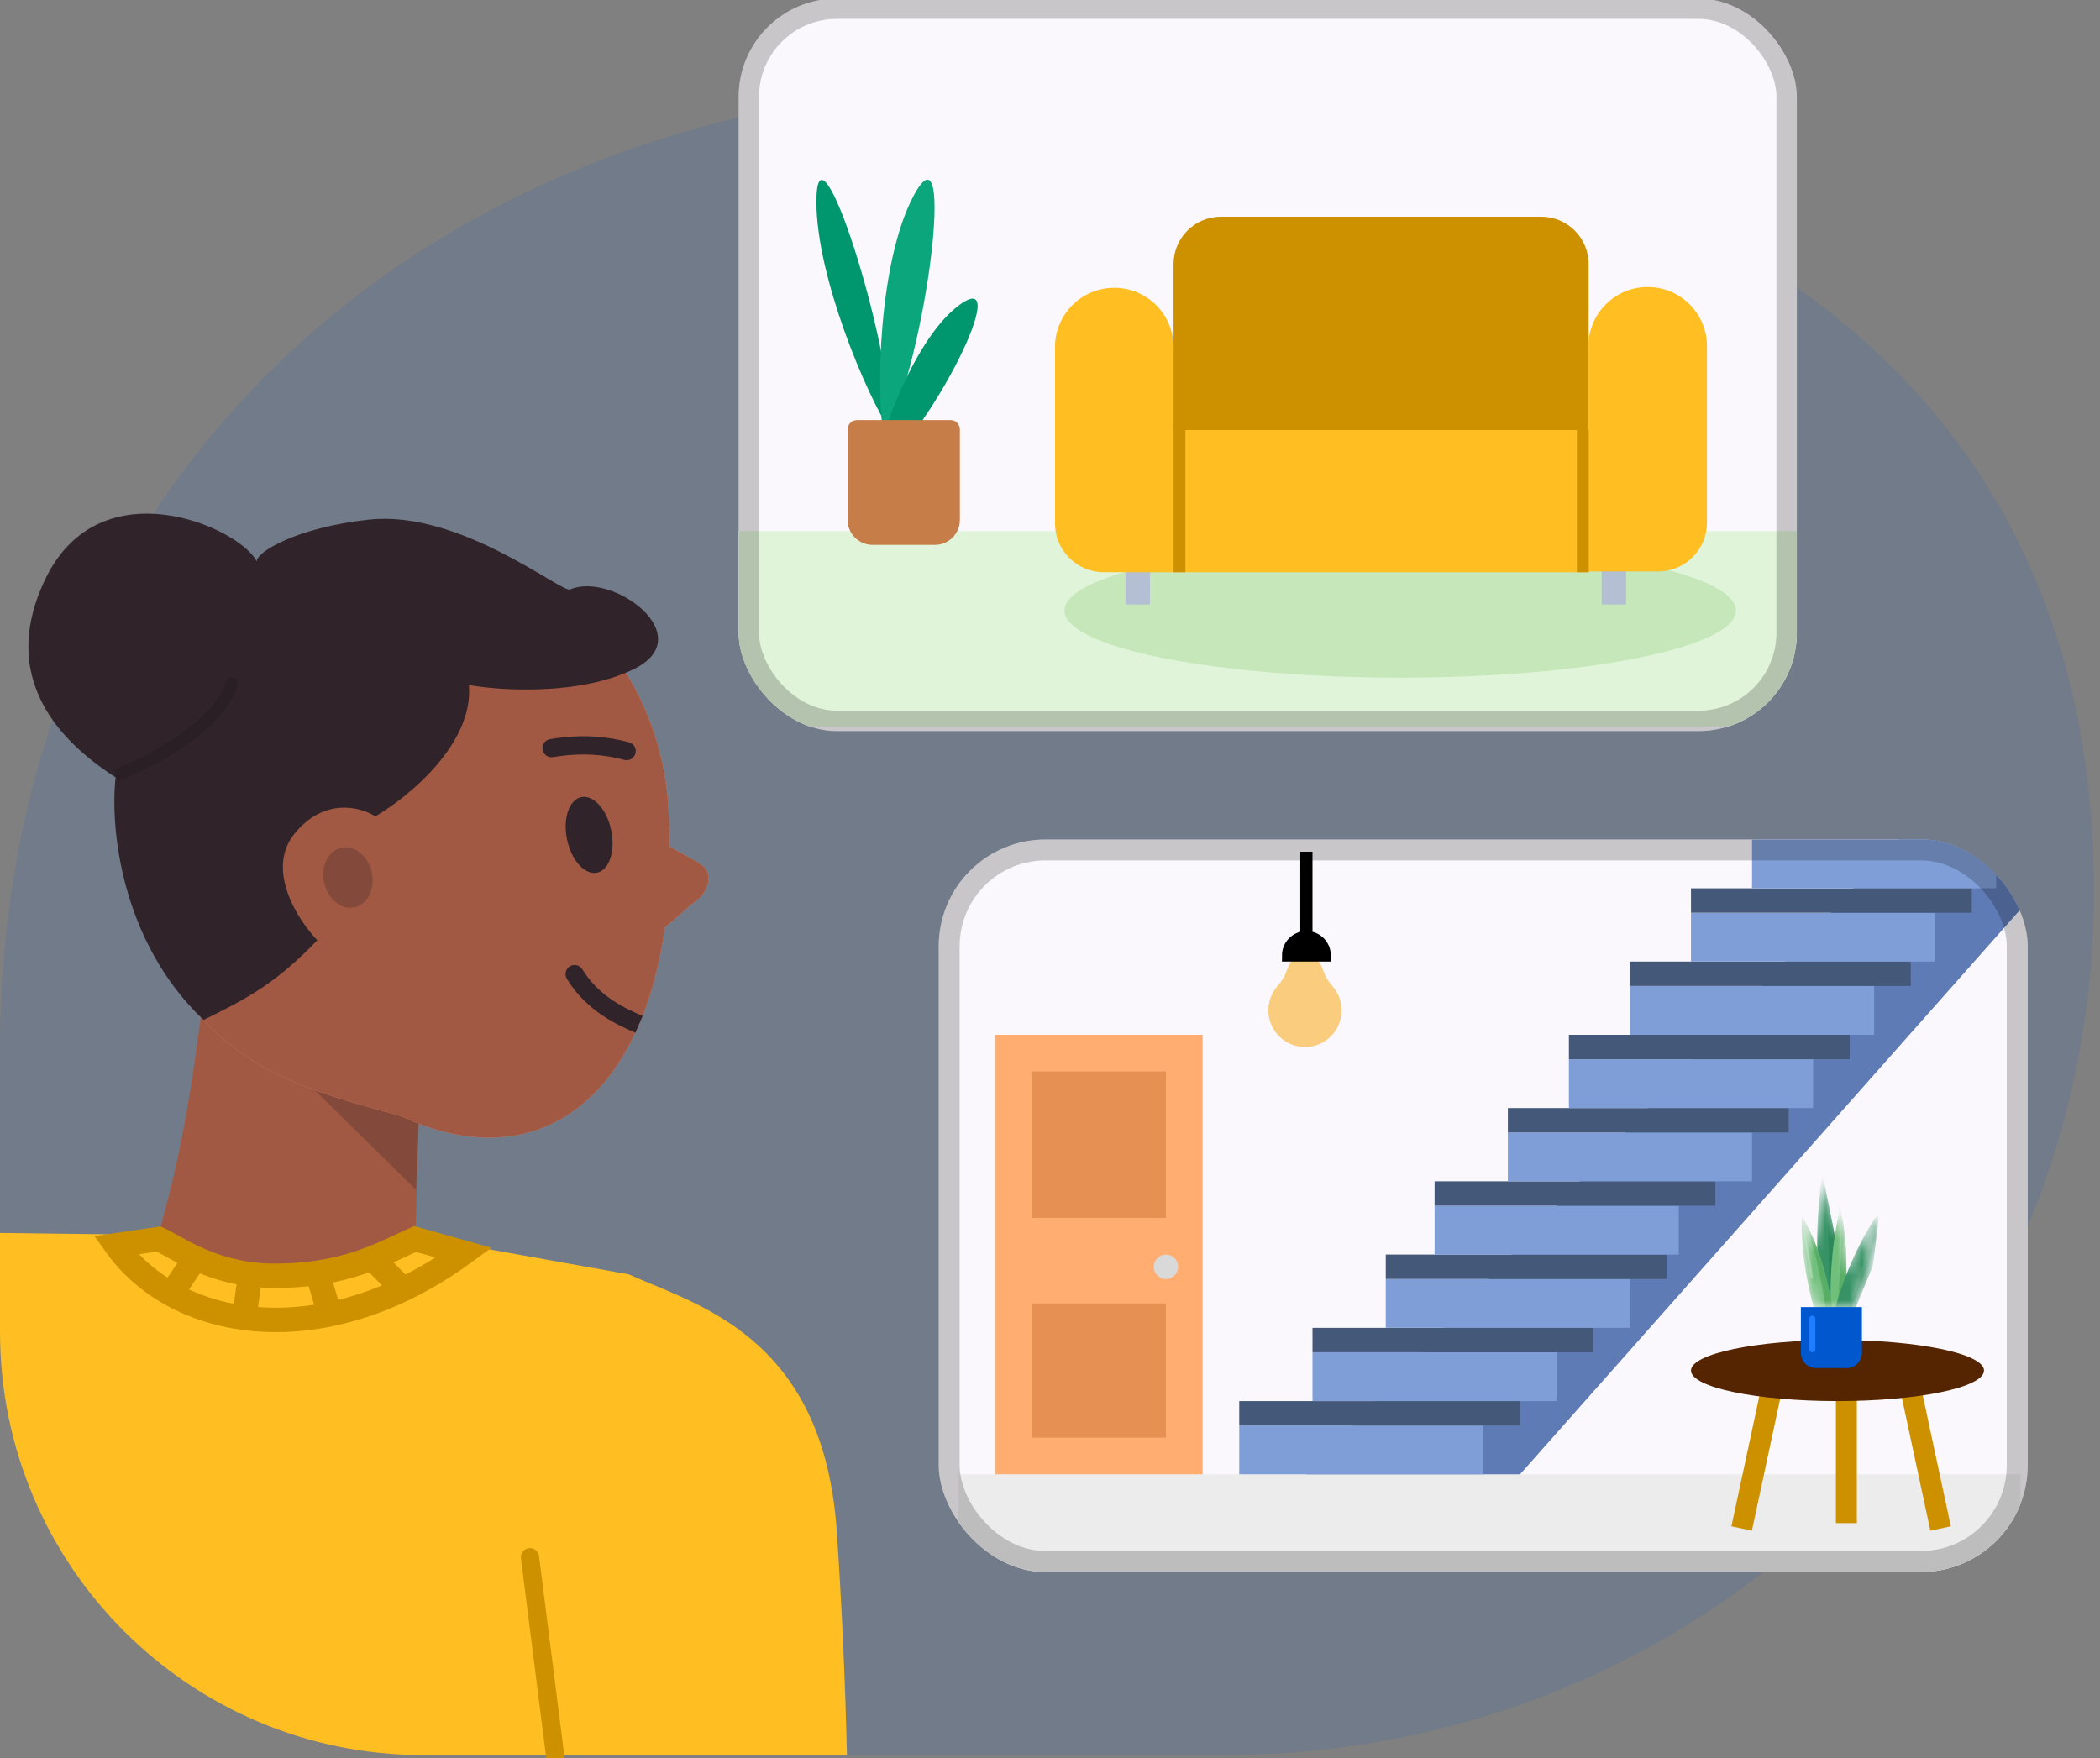 <svg width="172" height="144" viewBox="0 0 172 144" fill="none" xmlns="http://www.w3.org/2000/svg">
<rect x="0" y="0" width="172" height="144" fill="#808080" stroke="none"/>
<g clip-path="url(#clip0_1157_2887)">
<path opacity="0.12" d="M-6.08454e-05 86C-6.09595e-05 38.503 36.004 7 83.5 7C127.052 7 171.5 23.245 171.5 73C171.5 112.698 139.818 143.761 100.119 143.761L34.666 143.761C15.52 143.761 -6.07439e-05 128.241 -6.07899e-05 109.095L-6.08454e-05 86Z" fill="#0057CE"/>
<path d="M16.517 82.811C15.236 92.558 14.198 97.706 11.441 105.997L33.743 110.496L34.313 91.302L16.517 82.811Z" fill="#A25943"/>
<path fill-rule="evenodd" clip-rule="evenodd" d="M69.369 143.761L34.666 143.761C15.521 143.761 3.68818e-05 128.241 3.69524e-05 109.095L3.70078e-05 100.99L12.717 101.153C19.711 104.793 24.412 104.762 34.104 101.265L51.501 104.381C52.081 104.644 52.715 104.908 53.388 105.187C59.096 107.558 67.546 111.067 68.532 125.381C68.947 131.407 69.23 137.725 69.369 143.761Z" fill="#FFBE21"/>
<path d="M44.149 127.458C44.097 127.049 43.723 126.759 43.314 126.811C42.905 126.863 42.615 127.237 42.667 127.646L44.149 127.458ZM48.858 164.624L44.149 127.458L42.667 127.646L47.376 164.811L48.858 164.624Z" fill="#CD9100"/>
<path d="M24.47 88.017L34.312 91.303L34.071 97.457L24.47 88.017Z" fill="#834A3C"/>
<path fill-rule="evenodd" clip-rule="evenodd" d="M54.851 69.348C54.844 68.15 54.797 66.913 54.709 65.64C53.625 52.485 42.082 42.7 28.927 43.784C15.772 44.868 8.249 57.834 10.114 70.415C14.145 86.246 22.954 88.683 31.508 91.048C31.957 91.172 32.406 91.296 32.852 91.422C43.926 96.594 52.514 90.07 54.444 75.973C54.844 75.656 55.241 75.301 55.643 74.942C56.127 74.509 56.618 74.071 57.124 73.688C58.023 73.007 58.432 71.533 57.509 70.886C56.985 70.519 56.475 70.246 55.955 69.968C55.594 69.775 55.229 69.579 54.851 69.348Z" fill="#DE886E"/>
<path fill-rule="evenodd" clip-rule="evenodd" d="M54.851 69.348C54.844 68.15 54.797 66.913 54.709 65.64C53.625 52.485 42.082 42.7 28.927 43.784C15.772 44.868 8.249 57.834 10.114 70.415C14.145 86.246 22.954 88.683 31.508 91.048C31.957 91.172 32.406 91.296 32.852 91.422C43.926 96.594 52.514 90.07 54.444 75.973C54.844 75.656 55.241 75.301 55.643 74.942C56.127 74.509 56.618 74.071 57.124 73.688C58.023 73.007 58.432 71.533 57.509 70.886C56.985 70.519 56.475 70.246 55.955 69.968C55.594 69.775 55.229 69.579 54.851 69.348Z" fill="#A25943"/>
<ellipse cx="48.253" cy="68.386" rx="1.848" ry="3.162" transform="rotate(-11.795 48.253 68.386)" fill="#30242A"/>
<ellipse cx="28.499" cy="71.877" rx="2" ry="2.5" transform="rotate(-12.649 28.499 71.877)" fill="#834A3C"/>
<path d="M25.989 77.018C22.739 80.379 20.61 81.622 16.669 83.542C9.818 77.038 9.015 67.592 9.47 63.682C6.23 61.561 -0.66 56.346 3.765 47.325C8.276 38.131 19.697 43.235 21.039 46.007C20.886 45.276 24.267 43.196 30.238 42.56C37.701 41.764 45.991 48.579 46.692 48.28C50.194 46.785 57.417 52.144 51.874 54.827C47.439 56.974 41.049 56.579 38.409 56.113C38.801 60.914 33.457 65.286 30.736 66.871C29.558 66.1 26.593 65.295 24.157 68.245C21.721 71.195 24.363 75.323 25.989 77.018Z" fill="#30242A"/>
<path d="M19.474 56.158C19.562 55.896 19.42 55.613 19.158 55.526C18.896 55.438 18.613 55.58 18.526 55.842L19.474 56.158ZM9.676 63.968C11.04 63.456 13.153 62.464 15.083 61.137C16.995 59.823 18.82 58.12 19.474 56.158L18.526 55.842C17.98 57.48 16.389 59.027 14.517 60.313C12.664 61.586 10.626 62.544 9.324 63.032L9.676 63.968Z" fill="#291F24"/>
<path d="M51.136 62.242C51.535 62.347 51.944 62.109 52.049 61.71C52.154 61.311 51.916 60.903 51.517 60.797L51.136 62.242ZM45.052 60.542C44.645 60.608 44.369 60.992 44.436 61.399C44.502 61.806 44.886 62.082 45.293 62.016L45.052 60.542ZM47.704 79.403C47.491 79.05 47.031 78.937 46.678 79.15C46.326 79.364 46.213 79.823 46.426 80.176L47.704 79.403ZM51.517 60.797C49.813 60.348 47.804 60.092 45.052 60.542L45.293 62.016C47.814 61.604 49.61 61.84 51.136 62.242L51.517 60.797ZM46.426 80.176C48.078 82.906 50.785 84.043 52.041 84.59L52.637 83.22C51.363 82.665 49.084 81.683 47.704 79.403L46.426 80.176Z" fill="#30242A"/>
<path d="M16 103.052C14.663 102.436 13.678 101.792 13 101.489L9.5 102C10.661 103.625 12.199 104.981 14.021 106M16 103.052L14.021 106M16 103.052C17.203 103.605 18.692 104.135 20.5 104.371M14.021 106C15.779 106.983 17.8 107.652 20 107.947M20.5 104.371C21.128 104.453 21.794 104.5 22.5 104.5C23.791 104.5 24.951 104.407 26 104.251M20.5 104.371L20 107.947M20 107.947C22.184 108.239 24.545 108.164 27 107.66M26 104.251L27 107.66M26 104.251C27.79 103.985 29.256 103.535 30.497 103.052M27 107.66C28.954 107.26 30.968 106.588 33 105.616M30.497 103.052C31.907 102.502 33.026 101.908 34 101.489L38 102.611C36.336 103.825 34.662 104.821 33 105.616M30.497 103.052L33 105.616" stroke="#CD9100" stroke-width="2"/>
<g clip-path="url(#clip1_1157_2887)">
<rect x="60.5" y="-0.119" width="86.667" height="60" rx="8.049" fill="#FBF8FD"/>
<rect x="60.184" y="43.508" width="87" height="16" fill="#E0F4D9"/>
<ellipse cx="114.684" cy="50.008" rx="27.5" ry="5.5" fill="#289A00" fill-opacity="0.15"/>
<rect x="92.184" y="44.508" width="2" height="5" fill="#B4BFD4"/>
<rect x="131.184" y="44.508" width="2" height="5" fill="#B4BFD4"/>
<path d="M86.411 28.428C86.411 25.747 88.584 23.574 91.265 23.574C93.945 23.574 96.119 25.747 96.119 28.428V46.873H90.411C88.202 46.873 86.411 45.082 86.411 42.873V28.428Z" fill="#FFBE21"/>
<rect x="96.119" y="34.253" width="33.977" height="12.62" fill="#FFBE21"/>
<path d="M96.118 21.633C96.118 19.488 97.857 17.75 100.001 17.75H126.235C128.38 17.75 130.118 19.488 130.118 21.633V35.224H96.118V21.633Z" fill="#CD9100"/>
<path d="M130.101 28.362C130.101 25.681 132.274 23.508 134.955 23.508C137.635 23.508 139.809 25.681 139.809 28.362V42.806C139.809 45.016 138.018 46.806 135.809 46.806H130.101V28.362Z" fill="#FFBE21"/>
<rect x="129.154" y="35.224" width="0.971" height="11.649" fill="#CD9100"/>
<rect x="96.119" y="35.224" width="0.971" height="11.649" fill="#CD9100"/>
<path d="M72.998 35.431C70.955 32.365 66.867 22.658 66.867 16.527C66.867 8.864 72.998 27.767 72.998 35.431Z" fill="#00966E"/>
<path d="M72.406 35.918C71.713 32.128 71.977 21.425 74.807 16.074C78.343 9.384 75.943 29.228 72.406 35.918Z" fill="#0BA67C"/>
<path d="M71.587 38.915C72.004 35.663 74.96 27.614 78.599 24.966C83.148 21.657 76.136 35.605 71.587 38.915Z" fill="#00966E"/>
<path d="M69.423 35.175C69.423 34.753 69.765 34.41 70.187 34.41H77.855C78.277 34.41 78.619 34.753 78.619 35.175V42.585C78.619 43.714 77.704 44.629 76.575 44.629H71.466C70.338 44.629 69.423 43.714 69.423 42.585V35.175Z" fill="#C77D48"/>
</g>
<rect x="61.333" y="0.714" width="85" height="58.333" rx="7.215" stroke="black" stroke-opacity="0.2" stroke-width="1.667"/>
<g clip-path="url(#clip2_1157_2887)">
<rect x="76.885" y="68.762" width="89.194" height="60" rx="8.747" fill="#FBF8FD"/>
<rect x="78.5" y="120.762" width="87" height="8" fill="#ECECEC"/>
<path d="M171 68.262L124.5 120.762H107L156 68.262H171Z" fill="#5E7BB5"/>
<rect x="101.5" y="116.762" width="20" height="4" fill="#7F9ED7"/>
<rect x="101.5" y="114.762" width="23" height="2" fill="#445879"/>
<rect x="107.5" y="110.762" width="20" height="4" fill="#7F9ED7"/>
<rect x="107.5" y="108.762" width="23" height="2" fill="#445879"/>
<rect x="113.5" y="104.762" width="20" height="4" fill="#7F9ED7"/>
<rect x="113.5" y="102.762" width="23" height="2" fill="#445879"/>
<rect x="117.5" y="98.762" width="20" height="4" fill="#7F9ED7"/>
<rect x="117.5" y="96.762" width="23" height="2" fill="#445879"/>
<rect x="123.5" y="92.762" width="20" height="4" fill="#7F9ED7"/>
<rect x="123.5" y="90.762" width="23" height="2" fill="#445879"/>
<rect x="128.5" y="86.762" width="20" height="4" fill="#7F9ED7"/>
<rect x="128.5" y="84.762" width="23" height="2" fill="#445879"/>
<rect x="133.5" y="80.762" width="20" height="4" fill="#7F9ED7"/>
<rect x="133.5" y="78.762" width="23" height="2" fill="#445879"/>
<rect x="138.5" y="74.762" width="20" height="4" fill="#7F9ED7"/>
<rect x="138.5" y="72.762" width="23" height="2" fill="#445879"/>
<rect x="143.5" y="68.762" width="20" height="4" fill="#7F9ED7"/>
<path fill-rule="evenodd" clip-rule="evenodd" d="M104.562 80.863C104.833 80.532 105.111 80.197 105.27 79.799L105.513 79.19C105.738 78.629 106.281 78.262 106.885 78.262C107.489 78.262 108.032 78.629 108.256 79.19L108.5 79.799C108.659 80.197 108.936 80.532 109.207 80.863C109.631 81.38 109.885 82.041 109.885 82.762C109.885 84.419 108.542 85.762 106.885 85.762C105.228 85.762 103.885 84.419 103.885 82.762C103.885 82.041 104.139 81.38 104.562 80.863Z" fill="#FACC7E"/>
<path d="M108.5 78.262H105.5C105.5 77.433 106.172 76.762 107 76.762C107.829 76.762 108.5 77.433 108.5 78.262Z" fill="black"/>
<path d="M107 69.762V76.762M107 76.762V76.762C106.172 76.762 105.5 77.433 105.5 78.262V78.262H108.5V78.262C108.5 77.433 107.829 76.762 107 76.762V76.762Z" stroke="black"/>
<rect x="81.5" y="84.762" width="17" height="36" fill="#FFAD71"/>
<circle cx="95.5" cy="103.762" r="1" fill="#D9D9D9"/>
<rect x="84.5" y="87.762" width="11" height="12" fill="#E69153"/>
<rect x="84.5" y="106.762" width="11" height="11" fill="#E69153"/>
<path d="M145.223 113.196L142.65 125.202M156.372 113.196L158.945 125.202M151.226 113.762V124.762" stroke="#CD9100" stroke-width="1.715"/>
<ellipse cx="150.5" cy="112.262" rx="12" ry="2.5" fill="#552502"/>
<mask id="mask0_1157_2887" style="mask-type:alpha" maskUnits="userSpaceOnUse" x="147" y="96" width="7" height="12">
<path fill-rule="evenodd" clip-rule="evenodd" d="M149.173 96.762C148.899 98.769 148.822 100.655 148.841 102.304C148.432 101.207 147.978 100.267 147.571 99.642C147.497 102.836 148.118 105.544 148.576 107.167H151.829C153.081 104.577 153.725 101.3 153.691 99.578C152.593 101.251 151.799 102.939 151.239 104.369C151.257 102.251 151.012 100.212 150.69 99.052C150.507 99.842 150.366 100.611 150.258 101.346C149.988 99.482 149.591 97.826 149.194 96.762H149.173Z" fill="#70BF7B"/>
</mask>
<g mask="url(#mask0_1157_2887)">
<path d="M149.179 96.72C148.554 101.259 148.934 105.177 149.179 107.167H150.563C150.782 103.354 149.977 98.828 149.179 96.72Z" fill="#369365"/>
<path d="M149.783 106.446C149.951 101.319 149.434 97.666 149.135 96.486L149.355 96.536L150.355 101.577L150.307 106.408L149.783 106.446Z" fill="#298859"/>
<path d="M150.69 99.052C149.881 102.545 149.898 105.625 149.947 107.193L151.026 107.291C151.468 104.335 151.162 100.752 150.69 99.052Z" fill="#70BF7B"/>
<path d="M150.547 106.421C150.974 101.308 150.828 100.165 150.56 98.361C150.56 98.361 151.134 100.157 151.203 102.56C151.273 104.962 151.072 106.41 151.072 106.41L150.547 106.421Z" fill="#58AD64"/>
<path d="M153.691 99.578C151.714 102.589 150.724 105.648 150.311 107.167L151.613 107.595C153.007 104.948 153.727 101.396 153.691 99.578Z" fill="#369365"/>
<path d="M147.571 99.642C147.488 103.243 148.287 106.225 148.742 107.733L150.054 107.543C149.834 104.56 148.563 101.165 147.571 99.642Z" fill="#70BF7B"/>
<path d="M148.272 104.625L147.752 100.79L147.909 101.399L148.521 104.584C148.535 104.662 148.476 104.734 148.397 104.734C148.334 104.734 148.281 104.687 148.272 104.625Z" fill="white" fill-opacity="0.23"/>
<path d="M149.598 107.419C148.726 102.363 148.297 101.293 147.584 99.615C147.584 99.615 148.591 101.209 149.262 103.517C149.934 105.824 150.104 107.276 150.104 107.276L149.598 107.419Z" fill="#58AD64"/>
<path d="M151.402 107.125C153.081 103.366 153.626 100.552 153.668 99.615L153.878 99.699L153.416 103.643L151.948 107.209L151.402 107.125Z" fill="#298859"/>
</g>
<path d="M147.5 107.062H152.5V110.812C152.5 111.502 151.941 112.062 151.25 112.062H148.75C148.06 112.062 147.5 111.502 147.5 110.812V107.062Z" fill="#0057CE"/>
<rect x="148.185" y="107.762" width="0.5" height="3" rx="0.25" fill="#1F7DFF"/>
</g>
<rect x="77.742" y="69.619" width="87.479" height="58.285" rx="7.889" stroke="black" stroke-opacity="0.2" stroke-width="1.715"/>
</g>
<defs>
<clipPath id="clip0_1157_2887">
<path d="M0 0H172V144H0V0Z" fill="white"/>
</clipPath>
<clipPath id="clip1_1157_2887">
<rect x="60.5" y="-0.119" width="86.667" height="60" rx="8.049" fill="white"/>
</clipPath>
<clipPath id="clip2_1157_2887">
<rect x="76.885" y="68.762" width="89.194" height="60" rx="8.747" fill="white"/>
</clipPath>
</defs>
</svg>
